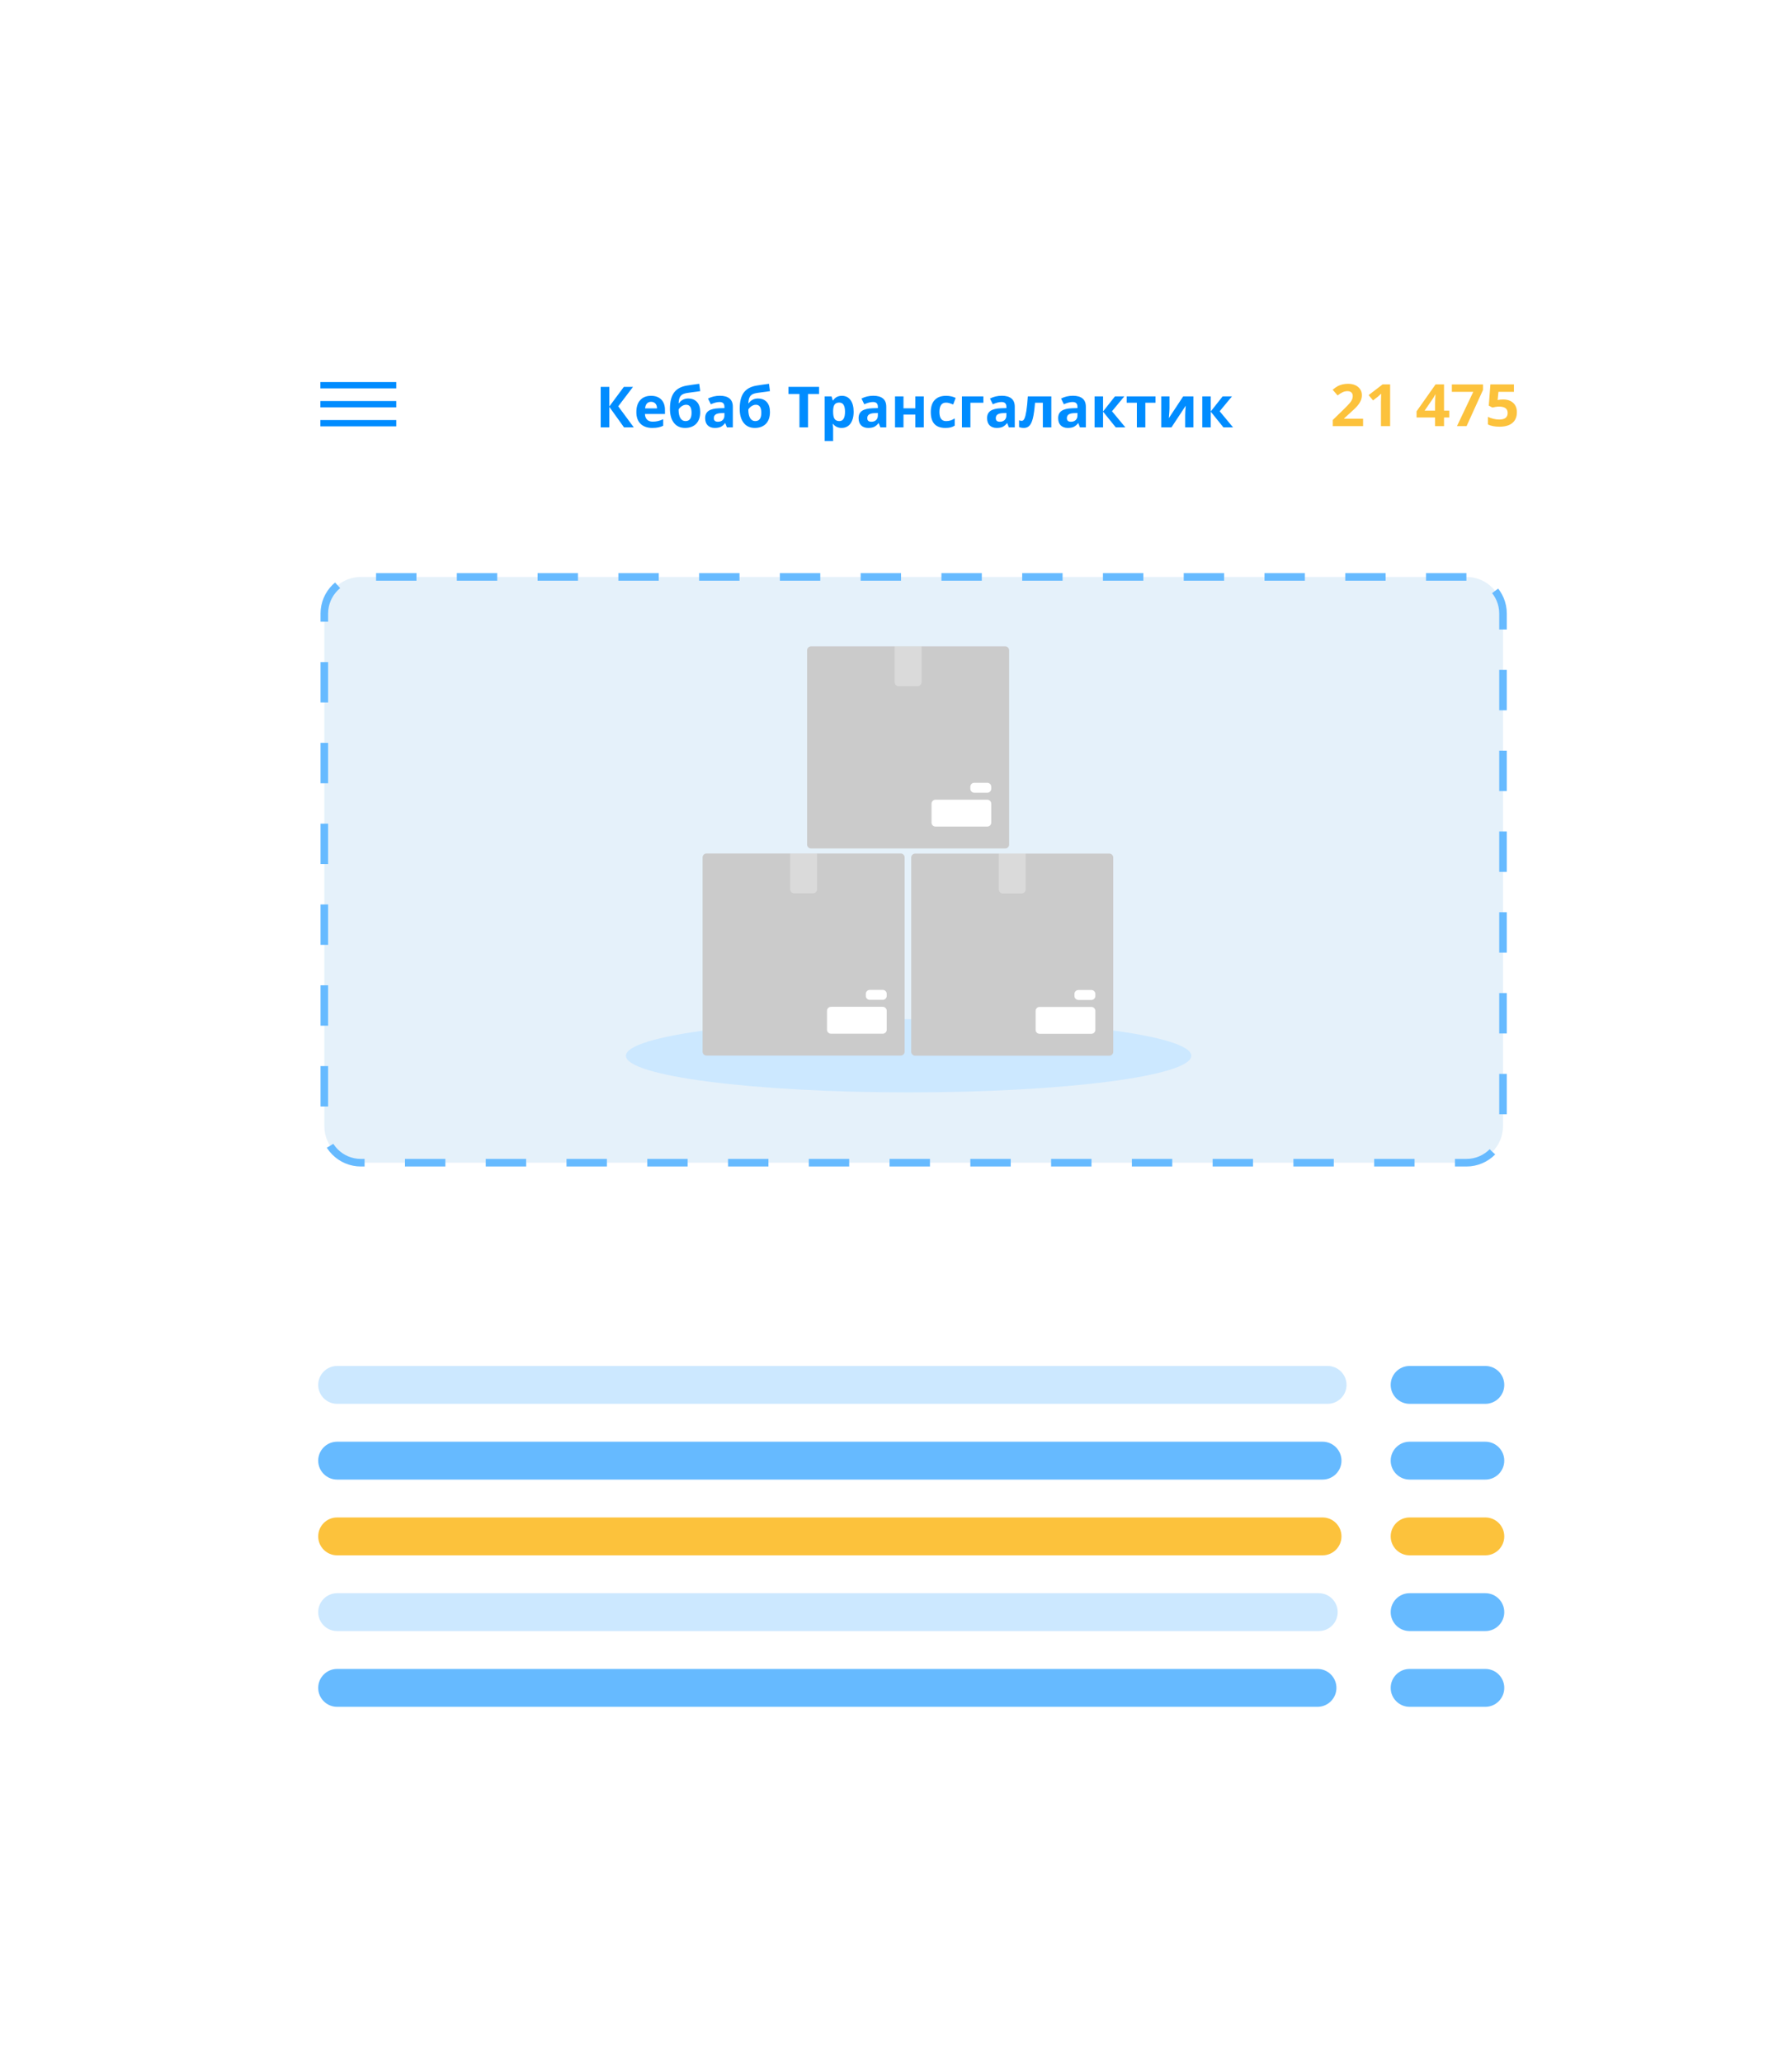 <?xml version="1.0" encoding="UTF-8"?> <svg xmlns="http://www.w3.org/2000/svg" width="710" height="817" viewBox="0 0 710 817" fill="none"> <g filter="url(#filter0_d_1_435)"> <path d="M549.278 64H160.722C107.304 64 64 99.355 64 142.968V674.031C64 717.645 107.304 753 160.722 753H549.278C602.696 753 646 717.645 646 674.031V142.968C646 99.355 602.696 64 549.278 64Z" fill="white"></path> </g> <path d="M526 541H133.576C129.434 541 126.076 544.358 126.076 548.5C126.076 552.642 129.434 556 133.576 556H526C530.142 556 533.5 552.642 533.5 548.5C533.5 544.358 530.142 541 526 541Z" fill="#CCE8FF"></path> <path d="M522.5 631H133.576C129.434 631 126.076 634.358 126.076 638.5C126.076 642.642 129.434 646 133.576 646H522.5C526.642 646 530 642.642 530 638.5C530 634.358 526.642 631 522.5 631Z" fill="#CCE8FF"></path> <path d="M588.5 541H558.5C554.358 541 551 544.358 551 548.5C551 552.642 554.358 556 558.5 556H588.5C592.642 556 596 552.642 596 548.5C596 544.358 592.642 541 588.5 541Z" fill="#66BAFF"></path> <path d="M588.5 631H558.5C554.358 631 551 634.358 551 638.5C551 642.642 554.358 646 558.5 646H588.5C592.642 646 596 642.642 596 638.5C596 634.358 592.642 631 588.5 631Z" fill="#66BAFF"></path> <path d="M524 571H133.576C129.434 571 126.076 574.358 126.076 578.5C126.076 582.642 129.434 586 133.576 586H524C528.142 586 531.5 582.642 531.5 578.5C531.5 574.358 528.142 571 524 571Z" fill="#66BAFF"></path> <path d="M522 661H133.576C129.434 661 126.076 664.358 126.076 668.5C126.076 672.642 129.434 676 133.576 676H522C526.142 676 529.5 672.642 529.5 668.5C529.5 664.358 526.142 661 522 661Z" fill="#66BAFF"></path> <path d="M588.5 571H558.5C554.358 571 551 574.358 551 578.5C551 582.642 554.358 586 558.5 586H588.5C592.642 586 596 582.642 596 578.5C596 574.358 592.642 571 588.5 571Z" fill="#66BAFF"></path> <path d="M588.5 661H558.5C554.358 661 551 664.358 551 668.5C551 672.642 554.358 676 558.5 676H588.5C592.642 676 596 672.642 596 668.5C596 664.358 592.642 661 588.5 661Z" fill="#66BAFF"></path> <path d="M524 601H133.576C129.434 601 126.076 604.358 126.076 608.5C126.076 612.642 129.434 616 133.576 616H524C528.142 616 531.5 612.642 531.5 608.5C531.5 604.358 528.142 601 524 601Z" fill="#FCC23C"></path> <path d="M588.5 601H558.5C554.358 601 551 604.358 551 608.5C551 612.642 554.358 616 558.5 616H588.5C592.642 616 596 612.642 596 608.5C596 604.358 592.642 601 588.5 601Z" fill="#FCC23C"></path> <path d="M251.113 169.269H247.241L241.41 161.134V169.269H238V153.219H241.41V160.991L247.175 153.219H250.805L244.942 160.925L251.113 169.269Z" fill="#008CFF"></path> <path d="M257.967 159.148C257.256 159.148 256.698 159.375 256.295 159.829C255.891 160.275 255.66 160.912 255.602 161.739H260.31C260.296 160.912 260.079 160.275 259.661 159.829C259.243 159.375 258.678 159.148 257.967 159.148ZM258.44 169.489C256.46 169.489 254.912 168.944 253.798 167.854C252.683 166.763 252.125 165.219 252.125 163.221C252.125 161.164 252.639 159.576 253.666 158.456C254.7 157.329 256.126 156.766 257.945 156.766C259.683 156.766 261.036 157.26 262.004 158.248C262.972 159.236 263.457 160.601 263.457 162.343V163.967H255.525C255.561 164.919 255.844 165.662 256.372 166.196C256.9 166.73 257.641 166.997 258.594 166.997C259.335 166.997 260.035 166.92 260.695 166.767C261.355 166.613 262.045 166.368 262.763 166.031V168.622C262.177 168.915 261.55 169.131 260.882 169.27C260.215 169.416 259.401 169.489 258.44 169.489Z" fill="#008CFF"></path> <path d="M265.438 161.913C265.438 159.096 265.973 156.959 267.044 155.502C268.122 154.038 269.8 153.112 272.081 152.725C273.189 152.534 274.844 152.293 277.044 152L277.428 154.92C276.474 155.03 274.785 155.264 272.357 155.623C271.433 155.769 270.744 155.989 270.289 156.282C269.834 156.574 269.493 156.991 269.266 157.533C269.046 158.075 268.909 158.796 268.858 159.696H269.023C269.412 159.096 269.925 158.635 270.563 158.313C271.201 157.99 271.887 157.829 272.62 157.829C274.139 157.829 275.32 158.294 276.164 159.224C277.007 160.146 277.428 161.471 277.428 163.198C277.428 165.189 276.894 166.737 275.823 167.842C274.759 168.939 273.288 169.488 271.41 169.488C269.533 169.488 268.066 168.819 267.01 167.479C265.961 166.133 265.438 164.277 265.438 161.913ZM271.608 166.777C273.2 166.777 273.996 165.683 273.996 163.494C273.996 161.364 273.277 160.3 271.839 160.3C271.443 160.3 271.047 160.391 270.651 160.574C270.263 160.757 269.903 160.999 269.573 161.299C269.25 161.591 269.012 161.888 268.858 162.188C268.858 163.674 269.096 164.812 269.573 165.602C270.05 166.385 270.728 166.777 271.608 166.777Z" fill="#008CFF"></path> <path d="M288.011 169.268L287.362 167.599H287.274C286.709 168.309 286.126 168.803 285.525 169.081C284.931 169.352 284.153 169.487 283.192 169.487C282.012 169.487 281.08 169.151 280.398 168.477C279.723 167.804 279.386 166.845 279.386 165.601C279.386 164.298 279.841 163.34 280.75 162.725C281.667 162.103 283.046 161.759 284.887 161.693L287.021 161.627V161.089C287.021 159.845 286.383 159.223 285.107 159.223C284.124 159.223 282.969 159.519 281.641 160.112L280.53 157.85C281.946 157.111 283.515 156.742 285.239 156.742C286.889 156.742 288.154 157.1 289.034 157.817C289.914 158.535 290.354 159.625 290.354 161.089V169.268H288.011ZM287.021 163.581L285.723 163.625C284.747 163.654 284.021 163.83 283.545 164.152C283.068 164.474 282.829 164.964 282.829 165.623C282.829 166.567 283.372 167.039 284.458 167.039C285.235 167.039 285.855 166.816 286.317 166.37C286.786 165.923 287.021 165.33 287.021 164.591V163.581Z" fill="#008CFF"></path> <path d="M293.071 161.913C293.071 159.096 293.607 156.959 294.678 155.502C295.756 154.038 297.435 153.112 299.716 152.725C300.824 152.534 302.477 152.293 304.678 152L305.063 154.92C304.109 155.03 302.419 155.264 299.991 155.623C299.067 155.769 298.378 155.989 297.923 156.282C297.468 156.574 297.127 156.991 296.9 157.533C296.68 158.075 296.544 158.796 296.493 159.696H296.658C297.047 159.096 297.56 158.635 298.198 158.313C298.836 157.99 299.522 157.829 300.255 157.829C301.773 157.829 302.954 158.294 303.798 159.224C304.641 160.146 305.063 161.471 305.063 163.198C305.063 165.189 304.527 166.737 303.457 167.842C302.393 168.939 300.923 169.488 299.045 169.488C297.168 169.488 295.701 168.819 294.645 167.479C293.596 166.133 293.071 164.277 293.071 161.913ZM299.243 166.777C300.835 166.777 301.63 165.683 301.63 163.494C301.63 161.364 300.912 160.3 299.474 160.3C299.078 160.3 298.682 160.391 298.286 160.574C297.897 160.757 297.538 160.999 297.208 161.299C296.885 161.591 296.647 161.888 296.493 162.188C296.493 163.674 296.731 164.812 297.208 165.602C297.685 166.385 298.363 166.777 299.243 166.777Z" fill="#008CFF"></path> <path d="M320.156 169.269H316.746V156.051H312.378V153.219H324.524V156.051H320.156V169.269Z" fill="#008CFF"></path> <path d="M333.489 169.489C332.045 169.489 330.912 168.966 330.09 167.92H329.914C330.031 168.944 330.09 169.537 330.09 169.698V174.671H326.735V156.996H329.463L329.936 158.588H330.09C330.875 157.373 332.037 156.766 333.577 156.766C335.03 156.766 336.166 157.325 336.988 158.445C337.809 159.565 338.22 161.12 338.22 163.111C338.22 164.421 338.026 165.559 337.637 166.525C337.256 167.491 336.709 168.227 335.998 168.732C335.286 169.237 334.45 169.489 333.489 169.489ZM332.499 159.444C331.671 159.444 331.066 159.7 330.684 160.213C330.303 160.718 330.105 161.556 330.09 162.727V163.089C330.09 164.406 330.284 165.351 330.673 165.921C331.069 166.492 331.693 166.778 332.543 166.778C334.047 166.778 334.799 165.541 334.799 163.067C334.799 161.86 334.612 160.956 334.238 160.355C333.871 159.748 333.291 159.444 332.499 159.444Z" fill="#008CFF"></path> <path d="M348.803 169.268L348.154 167.599H348.066C347.501 168.309 346.918 168.803 346.317 169.081C345.723 169.352 344.945 169.487 343.985 169.487C342.804 169.487 341.872 169.151 341.19 168.477C340.516 167.804 340.178 166.845 340.178 165.601C340.178 164.298 340.633 163.34 341.542 162.725C342.459 162.103 343.838 161.759 345.679 161.693L347.813 161.627V161.089C347.813 159.845 347.175 159.223 345.899 159.223C344.916 159.223 343.761 159.519 342.433 160.112L341.322 157.85C342.738 157.111 344.307 156.742 346.031 156.742C347.681 156.742 348.946 157.1 349.826 157.817C350.706 158.535 351.146 159.625 351.146 161.089V169.268H348.803ZM347.813 163.581L346.515 163.625C345.539 163.654 344.813 163.83 344.337 164.152C343.86 164.474 343.621 164.964 343.621 165.623C343.621 166.567 344.164 167.039 345.25 167.039C346.027 167.039 346.647 166.816 347.109 166.37C347.578 165.923 347.813 165.33 347.813 164.591V163.581Z" fill="#008CFF"></path> <path d="M357.967 156.994V161.715H362.653V156.994H366.009V169.268H362.653V164.207H357.967V169.268H354.612V156.994H357.967Z" fill="#008CFF"></path> <path d="M374.524 169.489C370.695 169.489 368.781 167.393 368.781 163.199C368.781 161.113 369.302 159.521 370.343 158.423C371.385 157.318 372.877 156.766 374.821 156.766C376.243 156.766 377.52 157.044 378.649 157.6L377.659 160.191C377.131 159.979 376.639 159.807 376.185 159.675C375.73 159.536 375.275 159.466 374.821 159.466C373.075 159.466 372.202 160.703 372.202 163.177C372.202 165.577 373.075 166.778 374.821 166.778C375.466 166.778 376.064 166.694 376.614 166.525C377.164 166.35 377.714 166.079 378.264 165.713V168.578C377.721 168.922 377.171 169.16 376.614 169.292C376.064 169.424 375.367 169.489 374.524 169.489Z" fill="#008CFF"></path> <path d="M389.617 156.994V159.508H384.48V169.268H381.124V156.994H389.617Z" fill="#008CFF"></path> <path d="M399.716 169.268L399.067 167.599H398.979C398.414 168.309 397.831 168.803 397.23 169.081C396.636 169.352 395.858 169.487 394.898 169.487C393.717 169.487 392.785 169.151 392.103 168.477C391.429 167.804 391.091 166.845 391.091 165.601C391.091 164.298 391.546 163.34 392.455 162.725C393.372 162.103 394.751 161.759 396.592 161.693L398.726 161.627V161.089C398.726 159.845 398.088 159.223 396.812 159.223C395.829 159.223 394.674 159.519 393.346 160.112L392.235 157.85C393.651 157.111 395.22 156.742 396.944 156.742C398.594 156.742 399.859 157.1 400.739 157.817C401.619 158.535 402.059 159.625 402.059 161.089V169.268H399.716ZM398.726 163.581L397.428 163.625C396.452 163.654 395.726 163.83 395.25 164.152C394.773 164.474 394.535 164.964 394.535 165.623C394.535 166.567 395.077 167.039 396.163 167.039C396.94 167.039 397.56 166.816 398.022 166.37C398.491 165.923 398.726 165.33 398.726 164.591V163.581Z" fill="#008CFF"></path> <path d="M416.537 169.268H413.181V159.508H410.09C409.855 162.253 409.569 164.302 409.232 165.656C408.895 167.003 408.444 167.98 407.879 168.587C407.321 169.187 406.588 169.487 405.679 169.487C404.901 169.487 404.263 169.37 403.764 169.136V166.457C404.124 166.604 404.483 166.677 404.843 166.677C405.261 166.677 405.609 166.377 405.888 165.777C406.174 165.177 406.427 164.178 406.647 162.78C406.874 161.374 407.068 159.446 407.23 156.994H416.537V169.268Z" fill="#008CFF"></path> <path d="M427.879 169.268L427.23 167.599H427.142C426.577 168.309 425.994 168.803 425.393 169.081C424.799 169.352 424.021 169.487 423.06 169.487C421.88 169.487 420.948 169.151 420.266 168.477C419.591 167.804 419.254 166.845 419.254 165.601C419.254 164.298 419.709 163.34 420.618 162.725C421.535 162.103 422.914 161.759 424.755 161.693L426.889 161.627V161.089C426.889 159.845 426.251 159.223 424.975 159.223C423.992 159.223 422.837 159.519 421.509 160.112L420.398 157.85C421.814 157.111 423.383 156.742 425.107 156.742C426.757 156.742 428.022 157.1 428.902 157.817C429.782 158.535 430.222 159.625 430.222 161.089V169.268H427.879ZM426.889 163.581L425.591 163.625C424.615 163.654 423.889 163.83 423.412 164.152C422.936 164.474 422.697 164.964 422.697 165.623C422.697 166.567 423.24 167.039 424.326 167.039C425.103 167.039 425.723 166.816 426.185 166.37C426.654 165.923 426.889 165.33 426.889 164.591V163.581Z" fill="#008CFF"></path> <path d="M441.751 156.994H445.448L440.574 162.878L445.878 169.268H442.07L437.044 163.043V169.268H433.688V156.994H437.044V162.955L441.751 156.994Z" fill="#008CFF"></path> <path d="M457.813 156.994V159.508H453.786V169.268H450.431V159.508H446.394V156.994H457.813Z" fill="#008CFF"></path> <path d="M463.357 156.994V161.847C463.357 162.359 463.273 163.61 463.104 165.601L468.781 156.994H472.818V169.268H469.573V164.372C469.573 163.501 469.646 162.271 469.793 160.683L464.138 169.268H460.112V156.994H463.357Z" fill="#008CFF"></path> <path d="M484.413 156.994H488.11L483.236 162.878L488.539 169.268H484.733L479.705 163.043V169.268H476.35V156.994H479.705V162.955L484.413 156.994Z" fill="#008CFF"></path> <path d="M540.059 168.774H528.047V166.342L532.36 162.146C533.638 160.886 534.472 160.016 534.864 159.533C535.256 159.043 535.538 158.59 535.71 158.176C535.883 157.761 535.969 157.331 535.969 156.886C535.969 156.223 535.777 155.729 535.393 155.405C535.017 155.08 534.511 154.918 533.877 154.918C533.211 154.918 532.564 155.065 531.937 155.359C531.311 155.653 530.656 156.072 529.975 156.615L528 154.364C528.846 153.67 529.548 153.18 530.104 152.894C530.66 152.607 531.267 152.388 531.926 152.238C532.584 152.079 533.32 152 534.135 152C535.209 152 536.157 152.189 536.98 152.566C537.802 152.943 538.441 153.47 538.895 154.149C539.35 154.828 539.577 155.604 539.577 156.479C539.577 157.241 539.436 157.957 539.154 158.628C538.88 159.292 538.449 159.974 537.861 160.675C537.281 161.377 536.255 162.376 534.782 163.673L532.572 165.675V165.833H540.059V168.774Z" fill="#FCC23C"></path> <path d="M550.778 168.774H547.146V159.205L547.181 157.633L547.24 155.914C546.637 156.494 546.218 156.875 545.983 157.056L544.008 158.583L542.257 156.479L547.793 152.238H550.778V168.774Z" fill="#FCC23C"></path> <path d="M574.202 165.347H572.134V168.774H568.584V165.347H561.25V162.915L568.784 152.238H572.134V162.632H574.202V165.347ZM568.584 162.632V159.827C568.584 159.36 568.604 158.681 568.643 157.791C568.682 156.901 568.714 156.385 568.737 156.242H568.643C568.353 156.86 568.004 157.463 567.597 158.051L564.447 162.632H568.584Z" fill="#FCC23C"></path> <path d="M577.258 168.774L583.711 155.201H575.237V152.26H587.566V154.454L581.066 168.774H577.258Z" fill="#FCC23C"></path> <path d="M595.558 158.21C597.219 158.21 598.54 158.658 599.519 159.556C600.506 160.453 601 161.682 601 163.243C601 165.09 600.408 166.512 599.225 167.507C598.042 168.502 596.35 169 594.148 169C592.236 169 590.692 168.702 589.517 168.106V165.086C590.136 165.403 590.857 165.663 591.68 165.867C592.502 166.063 593.282 166.161 594.019 166.161C596.236 166.161 597.345 165.286 597.345 163.537C597.345 161.87 596.197 161.037 593.901 161.037C593.486 161.037 593.027 161.079 592.526 161.162C592.024 161.237 591.617 161.32 591.303 161.411L589.858 160.664L590.504 152.238H599.825V155.201H593.689L593.372 158.447L593.783 158.368C594.261 158.262 594.853 158.21 595.558 158.21Z" fill="#FCC23C"></path> <path fill-rule="evenodd" clip-rule="evenodd" d="M126.924 151.318H156.998V153.825H126.924V151.318ZM126.924 158.837H156.998V161.343H126.924V158.837ZM156.998 166.356H126.924V168.862H156.998V166.356Z" fill="#008CFF"></path> <path d="M581 228.5H143C134.992 228.5 128.5 234.992 128.5 243V446C128.5 454.008 134.992 460.5 143 460.5H581C589.008 460.5 595.5 454.008 595.5 446V243C595.5 234.992 589.008 228.5 581 228.5Z" fill="#E5F1FA" stroke="#66BAFF" stroke-width="3" stroke-dasharray="16 16"></path> <path d="M360 432.648C421.856 432.648 472 426.157 472 418.148C472 410.14 421.856 403.648 360 403.648C298.144 403.648 248 410.14 248 418.148C248 426.157 298.144 432.648 360 432.648Z" fill="#CCE8FF"></path> <path d="M356.845 338.027H279.944C279.072 338.027 278.366 338.734 278.366 339.605V416.506C278.366 417.377 279.072 418.084 279.944 418.084H356.845C357.716 418.084 358.423 417.377 358.423 416.506V339.605C358.423 338.734 357.716 338.027 356.845 338.027Z" fill="#CBCBCB"></path> <path opacity="0.3" d="M313.07 338.027H323.718V352.225C323.718 353.096 323.012 353.802 322.141 353.802H314.648C313.777 353.802 313.07 353.096 313.07 352.225V338.027Z" fill="white"></path> <path d="M329.24 409.408C328.368 409.408 327.662 408.701 327.662 407.83V400.337C327.662 399.466 328.368 398.76 329.24 398.76H349.747C350.618 398.76 351.324 399.466 351.324 400.337V407.83C351.324 408.701 350.618 409.408 349.747 409.408H329.24Z" fill="white"></path> <path d="M344.62 395.999C343.749 395.999 343.042 395.293 343.042 394.421V393.633C343.042 392.761 343.749 392.055 344.62 392.055H349.747C350.618 392.055 351.324 392.761 351.324 393.633V394.421C351.324 395.293 350.618 395.999 349.747 395.999H344.62Z" fill="white"></path> <path d="M398.253 256H321.352C320.481 256 319.774 256.706 319.774 257.577V334.479C319.774 335.35 320.481 336.056 321.352 336.056H398.253C399.125 336.056 399.831 335.35 399.831 334.479V257.577C399.831 256.706 399.125 256 398.253 256Z" fill="#CBCBCB"></path> <path opacity="0.3" d="M354.479 256H365.126V270.197C365.126 271.068 364.42 271.775 363.549 271.775H356.056C355.185 271.775 354.479 271.068 354.479 270.197V256Z" fill="white"></path> <path d="M370.648 327.38C369.777 327.38 369.07 326.674 369.07 325.803V318.31C369.07 317.439 369.777 316.732 370.648 316.732H391.155C392.026 316.732 392.732 317.439 392.732 318.31V325.803C392.732 326.674 392.026 327.38 391.155 327.38H370.648Z" fill="white"></path> <path d="M386.028 313.971C385.157 313.971 384.451 313.265 384.451 312.394V311.605C384.451 310.734 385.157 310.028 386.028 310.028H391.155C392.026 310.028 392.732 310.734 392.732 311.605V312.394C392.732 313.265 392.026 313.971 391.155 313.971H386.028Z" fill="white"></path> <path d="M439.503 338.072H362.602C361.731 338.072 361.024 338.779 361.024 339.65V416.551C361.024 417.422 361.731 418.129 362.602 418.129H439.503C440.375 418.129 441.081 417.422 441.081 416.551V339.65C441.081 338.779 440.375 338.072 439.503 338.072Z" fill="#CBCBCB"></path> <path opacity="0.3" d="M395.729 338.072H406.376V352.269C406.376 353.141 405.67 353.847 404.799 353.847H397.306C396.435 353.847 395.729 353.141 395.729 352.269V338.072Z" fill="white"></path> <path d="M411.898 409.453C411.027 409.453 410.32 408.746 410.32 407.875V400.382C410.32 399.511 411.027 398.805 411.898 398.805H432.405C433.276 398.805 433.982 399.511 433.982 400.382V407.875C433.982 408.746 433.276 409.453 432.405 409.453H411.898Z" fill="white"></path> <path d="M427.278 396.044C426.407 396.044 425.701 395.337 425.701 394.466V393.678C425.701 392.806 426.407 392.1 427.278 392.1H432.405C433.276 392.1 433.982 392.806 433.982 393.678V394.466C433.982 395.337 433.276 396.044 432.405 396.044H427.278Z" fill="white"></path> <defs> <filter id="filter0_d_1_435" x="0" y="0" width="710" height="817" filterUnits="userSpaceOnUse" color-interpolation-filters="sRGB"> <feFlood flood-opacity="0" result="BackgroundImageFix"></feFlood> <feColorMatrix in="SourceAlpha" type="matrix" values="0 0 0 0 0 0 0 0 0 0 0 0 0 0 0 0 0 0 127 0" result="hardAlpha"></feColorMatrix> <feOffset></feOffset> <feGaussianBlur stdDeviation="32"></feGaussianBlur> <feColorMatrix type="matrix" values="0 0 0 0 0 0 0 0 0 0.439 0 0 0 0 0.8 0 0 0 0.16 0"></feColorMatrix> <feBlend mode="normal" in2="BackgroundImageFix" result="effect1_dropShadow_1_435"></feBlend> <feBlend mode="normal" in="SourceGraphic" in2="effect1_dropShadow_1_435" result="shape"></feBlend> </filter> </defs> </svg> 